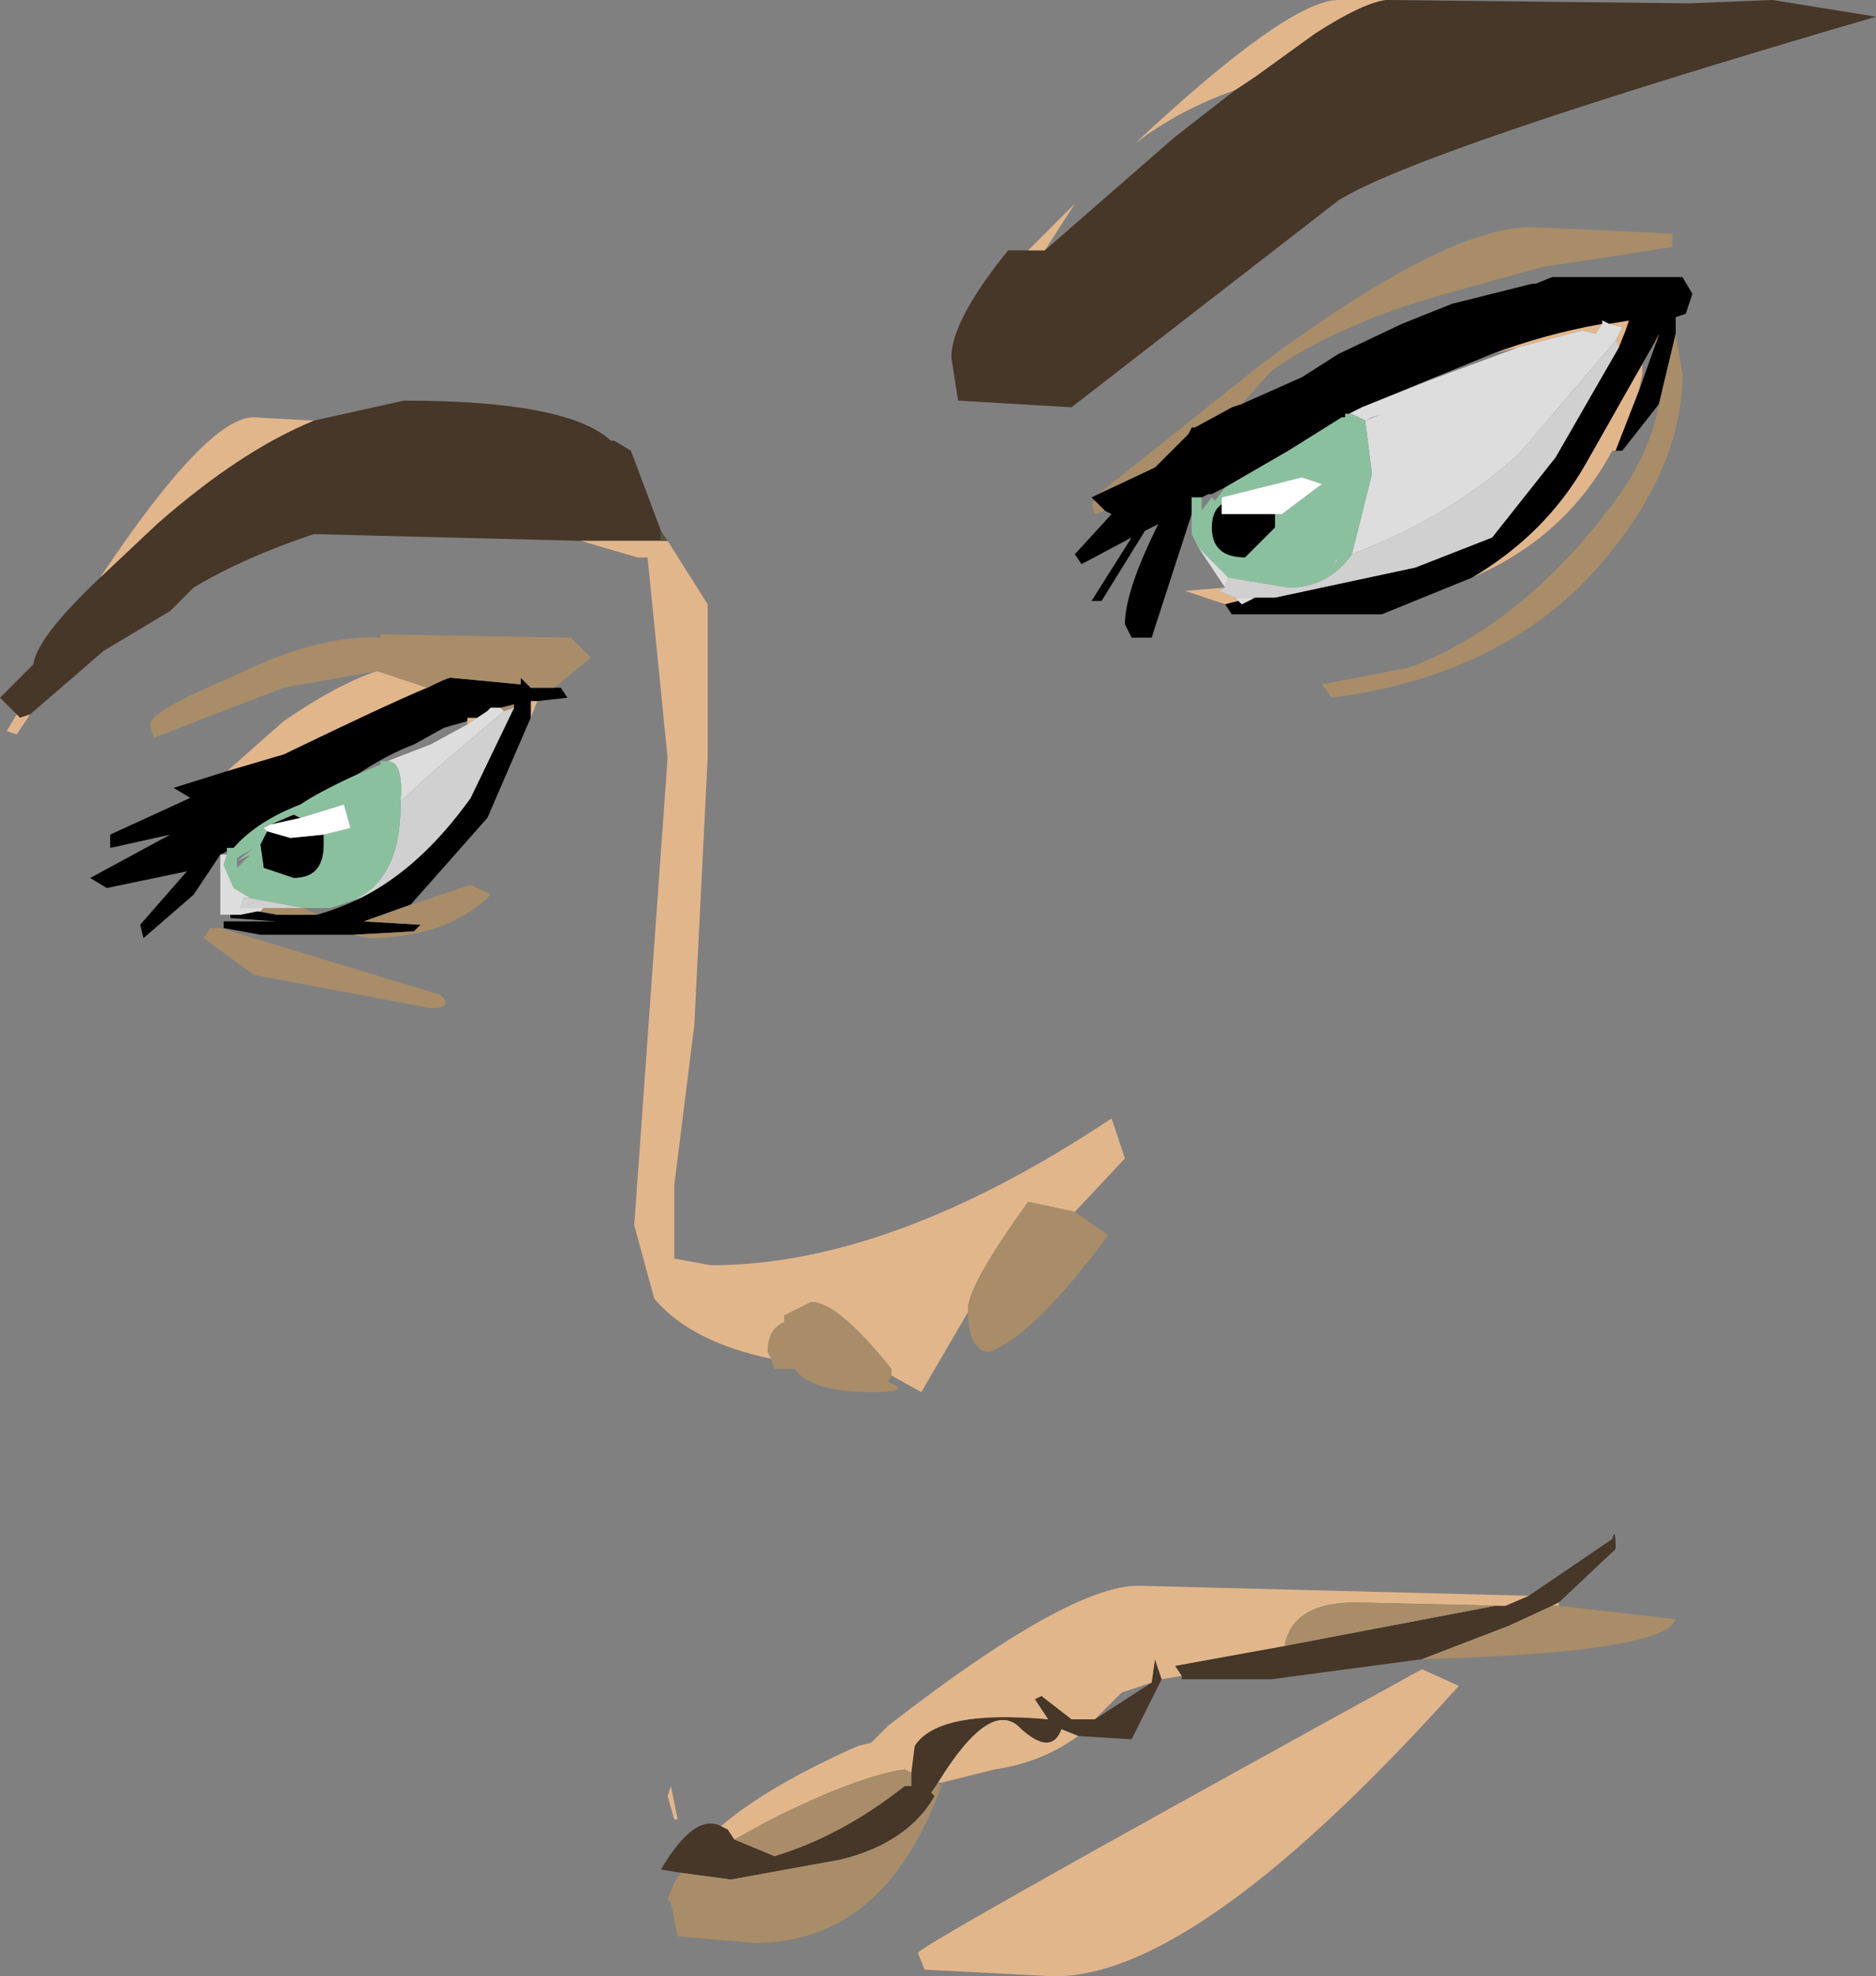 <?xml version="1.0" encoding="UTF-8" standalone="no"?>
<svg xmlns:xlink="http://www.w3.org/1999/xlink" height="29.6px" width="28.1px" xmlns="http://www.w3.org/2000/svg">
  <rect width="100%" height="100%" fill="#808080" stroke="none"/>
  <g transform="matrix(1.0, 0.0, 0.0, 1.0, 0.0, 0.0)">
    <path d="M20.75 0.0 L20.8 0.0 25.3 0.05 26.55 0.0 28.1 0.25 Q21.25 2.25 20.05 3.0 L16.05 6.1 14.35 6.0 14.25 5.35 Q14.25 4.8 15.1 3.75 L15.4 3.75 15.65 3.75 17.6 2.05 18.5 1.35 18.8 1.15 19.7 0.5 Q20.4 0.05 20.75 0.0 M22.85 0.45 L22.95 0.45 22.8 0.45 22.85 0.45 M20.7 0.65 L20.75 0.65 20.8 0.65 20.7 0.65 M19.25 24.65 L22.4 24.05 22.55 24.05 22.9 23.9 24.15 23.05 Q24.2 22.85 24.2 23.2 L23.35 24.0 23.25 24.05 22.6 24.35 21.3 24.85 19.05 25.15 17.7 25.15 17.7 25.1 17.6 24.95 19.25 24.65 M8.7 8.1 L4.7 8.0 Q3.65 8.35 2.9 8.8 L2.55 9.15 1.55 9.75 0.45 10.7 0.3 10.75 0.25 10.7 0.0 10.45 0.5 9.95 Q0.55 9.55 1.5 8.65 L2.35 7.85 Q3.6 6.75 4.7 6.3 L6.05 6.0 Q8.5 6.0 9.15 6.6 L9.2 6.6 9.45 6.75 9.9 7.95 9.9 8.1 8.7 8.1 M2.45 8.55 L2.6 8.45 2.45 8.55 M17.4 25.15 L16.95 26.05 16.15 26.0 15.9 25.9 Q15.75 26.3 15.3 25.9 14.85 25.4 14.05 26.7 L13.95 26.85 14.0 26.9 Q13.6 27.6 12.6 27.85 L10.95 28.15 10.2 28.05 9.9 28.0 Q10.4 27.15 10.8 27.35 L10.9 27.4 11.0 27.55 11.6 27.8 Q12.6 27.5 13.55 26.75 L13.65 26.75 13.65 26.55 13.7 26.15 Q14.05 25.6 15.7 25.75 L15.5 25.45 15.6 25.4 16.05 25.75 16.4 25.75 17.25 25.2 17.3 24.85 17.4 25.15" fill="#463728" fill-rule="evenodd" stroke="none"/>
    <path d="M15.4 3.75 L16.1 3.05 15.65 3.75 15.4 3.75 M18.5 1.35 Q17.65 1.65 17.0 2.15 19.3 0.0 20.05 0.0 L20.75 0.0 Q20.4 0.05 19.7 0.5 L18.8 1.15 18.5 1.35 M20.7 0.65 L20.8 0.65 20.75 0.65 20.7 0.65 M22.85 0.45 L22.8 0.45 22.95 0.45 22.85 0.45 M24.15 6.75 Q23.45 8.05 22.05 8.65 23.15 8.0 23.75 6.95 L24.6 5.45 24.6 5.6 24.55 5.85 24.2 6.75 24.15 6.75 M18.35 9.05 L17.75 8.85 18.35 8.8 18.25 8.85 18.5 8.95 18.55 9.0 18.35 9.05 M22.75 5.2 L22.35 5.3 Q23.15 5.0 24.0 4.85 L23.9 5.0 23.7 4.95 22.75 5.2 M24.1 4.85 L24.4 4.8 24.35 4.95 24.25 5.2 24.2 5.1 24.3 4.9 24.1 4.85 M22.55 24.05 L20.3 24.0 Q19.4 24.0 19.25 24.6 L19.25 24.65 17.6 24.95 17.7 25.1 17.4 25.15 17.3 24.85 17.25 25.2 16.8 25.35 16.4 25.75 16.05 25.75 15.6 25.4 15.5 25.45 15.7 25.75 Q14.05 25.6 13.7 26.15 L13.65 26.55 13.55 26.5 Q12.85 26.6 11.55 27.25 L11.0 27.55 10.9 27.4 10.8 27.35 Q11.5 26.75 12.85 26.15 L13.05 26.1 13.3 25.85 Q16.0 23.75 17.05 23.75 L22.9 23.9 22.55 24.05 M23.25 24.05 L23.35 24.0 23.35 24.05 23.25 24.05 M10.0 8.1 L10.6 9.05 10.6 11.35 10.4 15.35 10.1 17.75 10.1 18.85 10.65 18.95 Q13.35 18.95 16.65 16.75 L16.85 17.35 16.1 18.15 15.4 18.0 Q14.5 19.25 14.5 19.6 L14.5 19.65 13.8 20.85 13.35 20.6 13.35 20.5 Q12.55 19.5 12.15 19.5 L11.75 19.7 11.75 19.8 Q11.5 19.9 11.5 20.25 L11.55 20.35 Q10.35 20.1 9.8 19.45 L9.5 18.35 10.0 11.35 9.7 8.35 9.55 8.35 8.7 8.1 9.9 8.1 10.0 8.1 M0.45 10.7 L0.25 11.0 0.1 10.95 0.25 10.7 0.3 10.75 0.45 10.7 M1.5 8.65 Q3.1 6.25 3.8 6.25 L4.7 6.3 Q3.6 6.75 2.35 7.85 L1.5 8.65 M8.05 10.5 L7.95 10.75 7.95 10.5 8.05 10.5 M3.4 11.55 L4.25 10.8 Q5.05 10.25 5.65 10.05 L6.4 10.3 Q5.8 10.55 4.25 11.3 L3.4 11.55 M7.15 10.75 L7.0 10.85 7.0 10.8 7.0 10.75 7.05 10.75 7.15 10.75 M16.15 26.0 Q15.6 26.4 14.9 26.5 L14.1 26.7 14.05 26.7 Q14.85 25.4 15.3 25.9 15.75 26.3 15.9 25.9 L16.15 26.0 M10.1 28.2 L10.2 28.05 10.1 28.2 M13.75 29.25 Q13.75 29.15 21.3 25.0 L21.85 25.25 Q17.95 29.6 15.8 29.6 L13.85 29.5 13.75 29.25 M10.0 26.9 L10.05 26.75 10.15 27.25 10.1 27.25 10.0 26.9" fill="#e2b68b" fill-rule="evenodd" stroke="none"/>
    <path d="M18.6 6.05 L19.5 5.65 20.05 5.3 21.0 4.85 21.75 4.55 22.95 4.25 23.0 4.25 23.25 4.15 25.2 4.15 25.35 4.4 25.25 4.7 25.1 4.75 25.1 4.85 25.1 5.0 24.85 6.05 24.3 6.75 24.15 6.75 24.2 6.75 24.55 5.85 24.8 5.15 24.85 5.0 24.8 5.1 24.6 5.45 23.75 6.95 Q23.15 8.0 22.05 8.65 L20.7 9.2 18.45 9.2 18.35 9.05 18.55 9.0 18.6 9.05 18.8 8.95 19.1 8.95 21.2 8.5 22.35 8.05 23.3 6.85 24.25 5.2 24.35 4.95 24.4 4.8 24.1 4.85 24.0 4.8 24.0 4.85 Q23.15 5.0 22.35 5.3 L20.4 6.1 20.2 6.2 20.15 6.2 20.15 6.25 20.1 6.25 19.3 6.75 18.35 7.3 18.15 7.4 18.1 7.4 18.0 7.45 17.85 7.45 17.85 7.7 17.25 9.55 16.95 9.55 16.85 9.35 Q16.85 8.85 17.35 7.85 L17.15 7.95 16.5 9.0 16.35 9.0 16.95 8.05 16.2 8.45 16.1 8.3 16.65 7.7 16.55 7.65 16.4 7.5 16.35 7.45 16.45 7.4 17.3 7.0 17.8 6.5 17.85 6.4 17.9 6.4 18.45 6.1 18.6 6.05 M19.1 7.7 L19.1 7.9 18.65 8.35 Q18.15 8.35 18.15 7.9 18.15 7.65 18.3 7.55 L18.3 7.7 19.1 7.7 M8.3 10.3 L8.4 10.3 8.5 10.45 8.05 10.5 7.95 10.5 7.95 10.75 7.3 12.25 6.15 13.55 5.45 13.8 6.3 13.85 6.2 13.95 5.3 14.0 3.9 14.0 3.35 13.9 3.35 13.8 4.15 13.8 3.45 13.75 3.45 13.7 3.6 13.7 3.85 13.65 4.15 13.7 4.55 13.7 4.75 13.7 Q5.1 13.6 5.4 13.45 6.3 13.0 7.05 11.95 L7.7 10.6 7.7 10.55 7.5 10.6 7.35 10.6 7.3 10.65 7.15 10.75 7.05 10.75 7.0 10.75 7.0 10.8 6.65 10.9 6.2 11.15 Q5.8 11.3 5.35 11.6 4.8 11.85 4.5 12.05 3.85 12.3 3.5 12.7 L3.4 12.7 3.4 12.75 3.3 12.8 2.9 13.4 2.15 14.05 2.1 13.85 2.8 13.05 1.6 13.3 1.35 13.15 2.55 12.5 1.65 12.7 1.65 12.5 2.85 11.95 2.6 11.8 3.4 11.55 4.25 11.3 Q5.8 10.55 6.4 10.3 6.7 10.15 6.75 10.15 L7.8 10.25 7.8 10.15 7.95 10.3 8.3 10.3 M4.5 12.25 L4.05 12.35 4.4 12.2 4.5 12.25 M4.0 12.45 L4.35 12.55 4.85 12.5 4.85 12.65 Q4.85 13.15 4.4 13.15 L3.95 13.0 3.9 12.65 4.0 12.45" fill="#000000" fill-rule="evenodd" stroke="none"/>
    <path d="M18.35 8.8 L17.95 8.2 18.4 8.65 18.35 8.8 M20.4 6.1 L21.4 5.7 22.75 5.2 23.7 4.95 23.9 5.0 24.0 4.85 24.0 4.8 24.1 4.85 24.3 4.9 24.2 5.1 22.75 6.8 Q21.7 7.75 20.25 8.3 L20.55 7.1 20.45 6.3 20.55 6.25 20.7 6.2 20.45 6.3 20.25 6.2 20.2 6.2 20.4 6.1 M18.8 8.95 L18.6 9.05 18.55 9.0 18.5 8.95 18.8 8.95 M20.1 6.25 L20.15 6.25 20.1 6.25 M3.45 13.7 L3.3 13.7 3.3 12.8 3.4 12.8 3.35 12.95 3.5 13.3 3.75 13.45 3.65 13.45 3.6 13.6 3.95 13.6 3.9 13.65 3.85 13.65 3.6 13.7 3.45 13.7 M7.35 10.6 L7.5 10.6 7.55 10.65 6.55 11.5 6.0 12.0 Q6.05 11.4 5.8 11.4 L6.45 11.15 7.0 10.85 7.15 10.75 7.3 10.65 7.35 10.6" fill="#dddddd" fill-rule="evenodd" stroke="none"/>
    <path d="M25.1 5.0 L25.2 5.6 Q25.2 6.95 24.1 8.3 22.65 10.1 19.95 10.45 L19.8 10.25 21.1 10.0 Q22.7 9.4 24.0 7.75 24.7 6.9 24.85 6.05 L25.1 5.0 M16.55 7.65 L16.4 7.7 16.35 7.55 16.4 7.5 16.55 7.65 M16.45 7.4 L18.9 5.45 Q21.65 3.4 22.95 3.4 L25.05 3.5 25.05 3.7 23.1 4.0 21.65 4.4 Q20.05 4.85 19.05 5.55 L18.6 6.05 18.45 6.1 17.9 6.4 17.85 6.4 17.8 6.5 17.3 7.0 16.45 7.4 M24.8 5.15 L24.8 5.1 24.85 5.0 24.8 5.15 M22.55 24.05 L22.4 24.05 19.25 24.65 19.25 24.6 Q19.4 24.0 20.3 24.0 L22.55 24.05 M21.3 24.85 L22.6 24.35 23.25 24.05 23.35 24.05 25.1 24.25 Q24.95 24.75 21.3 24.85 M16.1 18.15 L16.6 18.5 Q15.45 20.05 14.8 20.25 14.5 20.2 14.5 19.65 L14.5 19.6 Q14.5 19.25 15.4 18.0 L16.1 18.15 M13.35 20.6 L13.3 20.7 Q13.7 20.85 13.05 20.85 12.15 20.85 11.9 20.5 L11.6 20.5 11.55 20.35 11.5 20.25 Q11.5 19.9 11.75 19.8 L11.75 19.7 12.15 19.5 Q12.55 19.5 13.35 20.5 L13.35 20.6 M5.65 10.05 L4.25 10.3 2.3 11.05 2.25 10.85 Q2.25 10.65 3.45 10.15 4.75 9.5 5.7 9.55 L5.7 9.5 8.55 9.55 8.85 9.85 8.3 10.3 7.95 10.3 7.8 10.15 7.8 10.25 6.75 10.15 Q6.7 10.15 6.4 10.3 L5.65 10.05 M6.15 13.55 L7.05 13.25 7.35 13.4 Q6.7 14.05 5.5 14.05 L5.3 14.0 6.2 13.95 6.3 13.85 5.45 13.8 6.15 13.55 M7.3 10.65 L7.35 10.6 7.3 10.65 M7.5 10.6 L7.7 10.55 7.7 10.6 7.55 10.65 7.5 10.6 M4.75 13.7 L4.55 13.7 4.15 13.7 3.9 13.65 3.95 13.6 4.55 13.6 4.75 13.7 M6.45 15.1 L3.8 14.6 3.05 14.05 3.15 13.9 3.3 13.9 6.6 14.9 Q6.8 15.1 6.45 15.1 M14.05 26.7 L14.1 26.75 Q13.25 29.1 11.3 29.1 L10.15 29.0 10.05 28.5 10.0 28.45 10.1 28.2 10.2 28.05 10.95 28.15 12.6 27.85 Q13.6 27.6 14.0 26.9 L13.95 26.85 14.05 26.7 M13.65 26.55 L13.65 26.75 13.55 26.75 Q12.6 27.5 11.6 27.8 L11.0 27.55 11.55 27.25 Q12.85 26.6 13.55 26.5 L13.65 26.55" fill="#a88d68" fill-rule="evenodd" stroke="none"/>
    <path d="M24.25 5.2 L23.3 6.85 22.35 8.05 21.2 8.5 19.1 8.95 18.8 8.95 18.5 8.95 18.25 8.85 18.35 8.8 18.4 8.65 19.3 8.8 Q19.9 8.8 20.25 8.3 21.7 7.75 22.75 6.8 L24.2 5.1 24.25 5.2 M20.05 8.35 L20.0 8.45 20.0 8.4 20.05 8.35 M7.7 10.6 L7.05 11.95 Q6.3 13.0 5.4 13.45 L5.25 13.5 Q6.0 13.2 6.0 12.05 L6.0 12.0 6.55 11.5 7.55 10.65 7.7 10.6 M4.7 13.6 L4.95 13.6 4.9 13.6 4.7 13.6 M3.75 13.45 L4.55 13.6 3.95 13.6 3.6 13.6 3.65 13.45 3.75 13.45" fill="#d0d0d0" fill-rule="evenodd" stroke="none"/>
    <path d="M17.95 8.2 L17.85 8.0 17.85 7.7 17.85 7.45 18.0 7.45 18.0 7.65 18.15 7.45 18.2 7.5 18.35 7.3 19.3 6.75 20.1 6.25 20.15 6.25 20.15 6.2 20.2 6.2 20.25 6.2 20.45 6.3 20.55 7.1 20.25 8.3 Q19.9 8.8 19.3 8.8 L18.4 8.65 17.95 8.2 M19.1 7.7 L19.2 7.7 19.8 7.25 19.5 7.15 18.3 7.45 18.3 7.55 Q18.15 7.65 18.15 7.9 18.15 8.35 18.65 8.35 L19.1 7.9 19.1 7.7 M20.05 8.35 L20.0 8.4 20.0 8.45 20.05 8.35 M3.4 12.8 L3.4 12.75 3.4 12.7 3.5 12.7 Q3.85 12.3 4.5 12.05 4.8 11.85 5.35 11.6 L5.7 11.45 5.7 11.4 5.8 11.4 Q6.05 11.4 6.0 12.0 L6.0 12.05 Q6.0 13.2 5.25 13.5 L4.95 13.6 4.7 13.6 4.65 13.6 4.55 13.6 3.75 13.45 3.5 13.3 3.35 12.95 3.4 12.8 M4.5 12.25 L4.4 12.2 4.05 12.35 3.95 12.4 4.0 12.45 3.9 12.65 3.95 13.0 4.4 13.15 Q4.85 13.15 4.85 12.65 L4.85 12.5 5.25 12.4 5.15 12.05 4.5 12.25 M3.55 12.9 L3.8 12.7 3.55 12.85 3.55 12.9 3.55 13.0 3.75 12.8 3.55 12.9" fill="#8bc09f" fill-rule="evenodd" stroke="none"/>
    <path d="M18.3 7.55 L18.3 7.45 19.5 7.15 19.8 7.25 19.2 7.7 19.1 7.7 18.3 7.7 18.3 7.55 M4.05 12.35 L4.5 12.25 5.15 12.05 5.25 12.4 4.85 12.5 4.35 12.55 4.0 12.45 3.95 12.4 4.05 12.35" fill="#ffffff" fill-rule="evenodd" stroke="none"/>
    <path d="M9.9 7.95 L10.0 8.1 9.9 8.1 9.9 7.95" fill="#51553c" fill-rule="evenodd" stroke="none"/>
  </g>
</svg>
